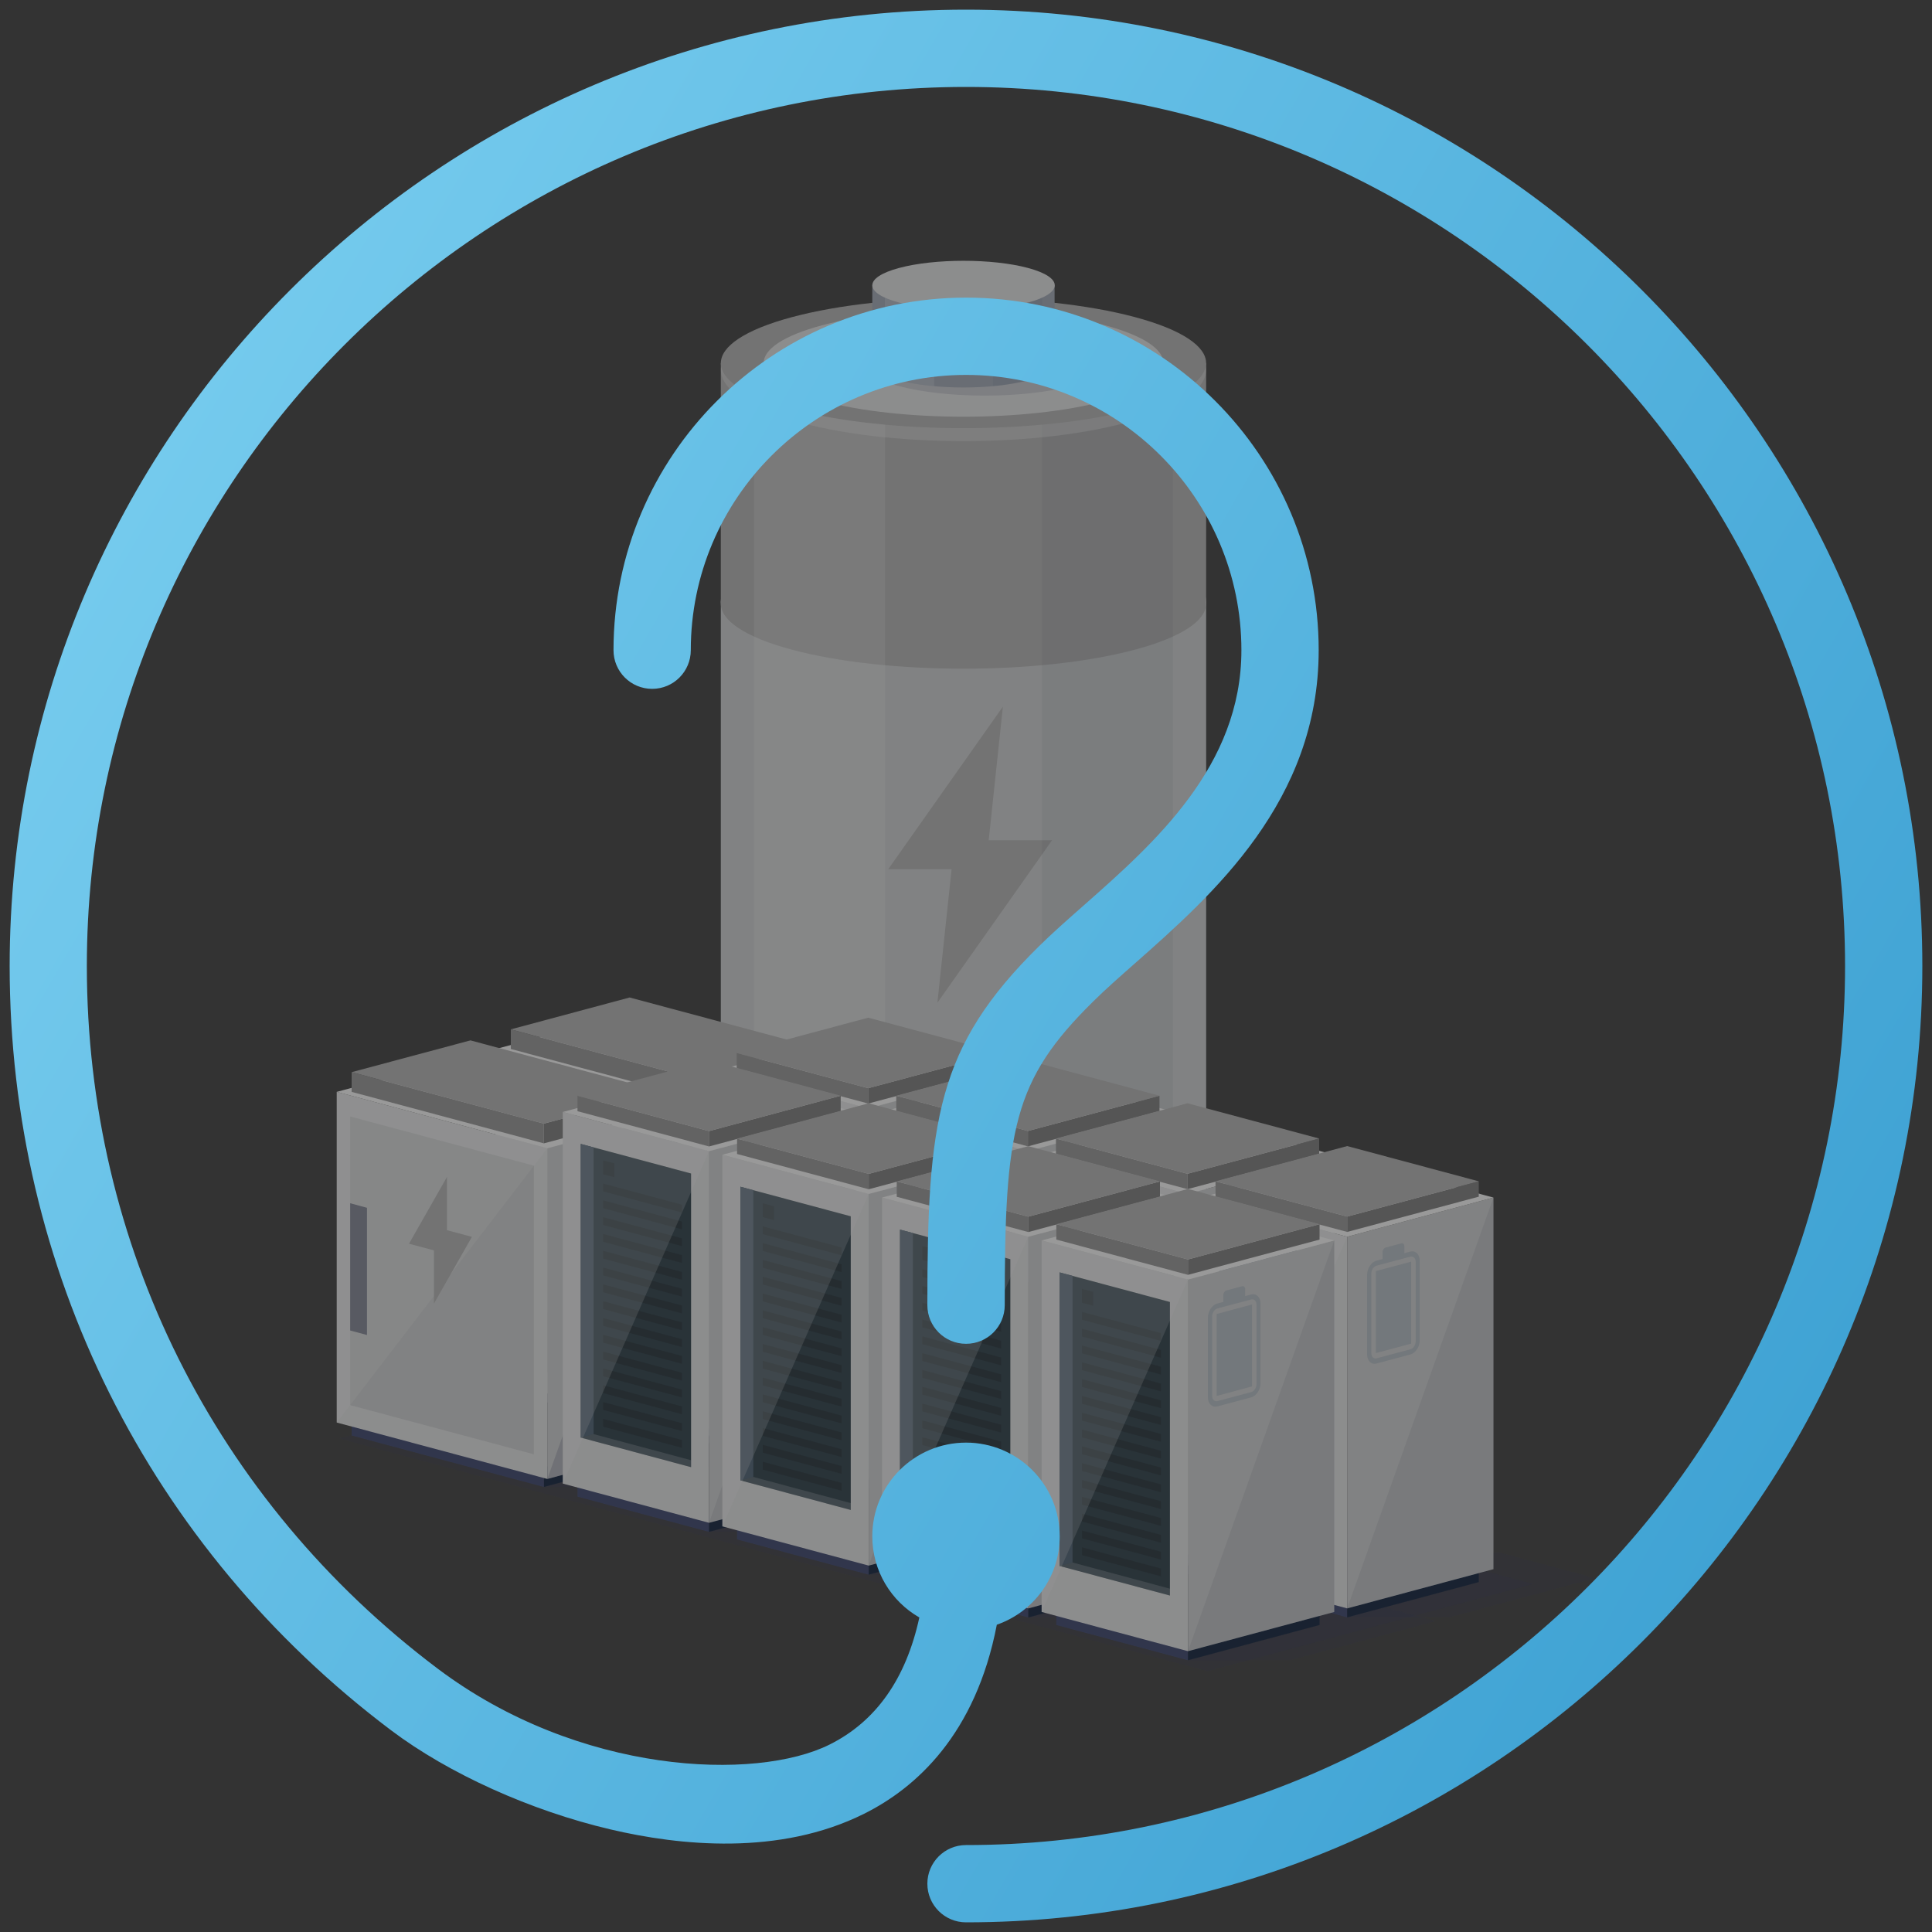 <?xml version="1.0" encoding="UTF-8"?>
<svg xmlns="http://www.w3.org/2000/svg" xmlns:xlink="http://www.w3.org/1999/xlink" viewBox="0 0 200 200">
  <rect x="0" y="0" width="200" height="200" fill="#333333" stroke="none"/>
  <defs>
    <style>
      .cls-1 {
        fill: #e9e9ea;
      }

      .cls-2 {
        fill: #1f333e;
      }

      .cls-3 {
        fill: #566575;
      }

      .cls-4, .cls-5, .cls-6, .cls-7, .cls-8 {
        mix-blend-mode: multiply;
      }

      .cls-4, .cls-8 {
        opacity: .07;
      }

      .cls-9 {
        fill: #17262e;
      }

      .cls-10, .cls-11, .cls-12 {
        fill: #fff;
      }

      .cls-10, .cls-7 {
        opacity: .2;
      }

      .cls-11 {
        opacity: .3;
      }

      .cls-13 {
        fill: #001230;
      }

      .cls-14 {
        fill: #5d6e81;
      }

      .cls-15 {
        isolation: isolate;
      }

      .cls-16 {
        clip-path: url(#clippath-1);
      }

      .cls-17 {
        clip-path: url(#clippath-2);
      }

      .cls-18 {
        fill: #b4bdc5;
      }

      .cls-5 {
        opacity: .1;
      }

      .cls-5, .cls-6, .cls-7, .cls-8, .cls-19 {
        fill: #242b52;
      }

      .cls-6 {
        opacity: .15;
      }

      .cls-20 {
        fill: #9fa8b6;
      }

      .cls-21 {
        opacity: .5;
      }

      .cls-22 {
        fill: #d0d2d3;
      }

      .cls-23 {
        fill: #b3b3b3;
      }

      .cls-24 {
        fill: #949494;
      }

      .cls-25 {
        fill: #00a88a;
      }

      .cls-26 {
        fill: #303a66;
      }

      .cls-27 {
        fill: #43596d;
      }

      .cls-28 {
        fill: #7d8191;
      }

      .cls-29 {
        fill: #e6e7e8;
      }

      .cls-30 {
        fill: url(#Neues_Verlaufsfeld_4);
      }

      .cls-31 {
        fill: #787878;
      }

      .cls-32 {
        clip-path: url(#clippath);
      }

      .cls-33 {
        fill: #5c7824;
      }
    </style>
    <clipPath id="clippath">
      <path class="cls-22" d="M74.62,62.25v63.95c0,1.72,2.45,3.45,7.36,4.76,9.81,2.63,25.71,2.63,35.52,0,4.9-1.31,7.36-3.04,7.36-4.76v-63.95h-50.24Z"/>
    </clipPath>
    <clipPath id="clippath-1">
      <path class="cls-23" d="M74.62,37.59v24.9c0,1.72,2.45,3.45,7.36,4.76,9.81,2.63,25.71,2.63,35.52,0,4.9-1.31,7.36-3.04,7.36-4.76v-24.9h-50.24Z"/>
    </clipPath>
    <clipPath id="clippath-2">
      <path class="cls-20" d="M90.3,29.53v8.05c0,.65.92,1.29,2.76,1.79,3.69.99,9.66.99,13.35,0,1.84-.49,2.76-1.14,2.76-1.79v-8.05h-18.88Z"/>
    </clipPath>
    <linearGradient id="Neues_Verlaufsfeld_4" data-name="Neues Verlaufsfeld 4" x1="14.37" y1="50.35" x2="185.81" y2="149.33" gradientUnits="userSpaceOnUse">
      <stop offset="0" stop-color="#74caed"/>
      <stop offset="1" stop-color="#40a3d4"/>
    </linearGradient>
  </defs>
  <g class="cls-15">
    <g id="Ebene_1" data-name="Ebene 1">
      <g>
        <g class="cls-21">
          <g>
            <path class="cls-6" d="M81.99,121.43c11.42-3.06,29.94-3.06,41.36,0,11.42,3.06,11.42,8.02,0,11.08-11.42,3.06-29.94,3.06-41.36,0-11.42-3.06-11.42-8.02,0-11.08Z"/>
            <path class="cls-6" d="M81.95,122.2c9.83-2.63,25.75-2.63,35.58,0,9.83,2.63,9.83,6.9,0,9.53-9.83,2.63-25.75,2.63-35.58,0-9.83-2.63-9.83-6.9,0-9.53Z"/>
            <g>
              <g>
                <path class="cls-22" d="M74.62,62.25v63.95c0,1.72,2.45,3.45,7.36,4.76,9.81,2.63,25.71,2.63,35.52,0,4.9-1.31,7.36-3.04,7.36-4.76v-63.95h-50.24Z"/>
                <g class="cls-32">
                  <polygon class="cls-23" points="108.91 86.98 102.35 86.98 103.82 73.15 91.95 89.98 98.51 89.98 97.04 103.8 108.91 86.98"/>
                  <rect class="cls-8" x="107.86" y="62.25" width="13.56" height="74.29"/>
                  <rect class="cls-10" x="78.06" y="62.25" width="13.56" height="74.29"/>
                </g>
              </g>
              <path class="cls-1" d="M81.98,57.49c9.81-2.63,25.71-2.63,35.52,0,9.81,2.63,9.81,6.89,0,9.52-9.81,2.63-25.71,2.63-35.52,0-9.81-2.63-9.81-6.89,0-9.52Z"/>
            </g>
            <g>
              <g>
                <path class="cls-23" d="M74.62,37.59v24.9c0,1.72,2.45,3.45,7.36,4.76,9.81,2.63,25.71,2.63,35.52,0,4.9-1.31,7.36-3.04,7.36-4.76v-24.9h-50.24Z"/>
                <g class="cls-16">
                  <rect class="cls-8" x="107.86" y="37.59" width="13.56" height="35.24"/>
                  <rect class="cls-10" x="78.06" y="37.59" width="13.56" height="35.24"/>
                </g>
              </g>
              <path class="cls-23" d="M81.98,32.83c9.81-2.63,25.71-2.63,35.52,0,9.81,2.63,9.81,6.89,0,9.52-9.81,2.63-25.71,2.63-35.52,0-9.81-2.63-9.81-6.89,0-9.52Z"/>
              <path class="cls-29" d="M85.11,33.67c8.08-2.17,21.19-2.17,29.27,0,8.08,2.17,8.08,5.68,0,7.84-8.08,2.17-21.19,2.17-29.27,0-8.08-2.17-8.08-5.68,0-7.84Z"/>
            </g>
            <path class="cls-6" d="M93.07,35.21c4.9-1.31,12.86-1.31,17.76,0,4.9,1.31,4.9,3.45,0,4.76-4.9,1.31-12.86,1.31-17.76,0-4.9-1.31-4.9-3.45,0-4.76Z"/>
            <g>
              <g>
                <path class="cls-20" d="M90.3,29.53v8.05c0,.65.92,1.29,2.76,1.79,3.69.99,9.66.99,13.35,0,1.84-.49,2.76-1.14,2.76-1.79v-8.05h-18.88Z"/>
                <g class="cls-17">
                  <rect class="cls-8" x="102.79" y="29.53" width="5.1" height="11.94"/>
                  <rect class="cls-10" x="91.6" y="29.53" width="5.1" height="11.94"/>
                </g>
              </g>
              <path class="cls-29" d="M93.07,27.74c3.69-.99,9.66-.99,13.35,0,3.69.99,3.69,2.59,0,3.58-3.69.99-9.66.99-13.35,0-3.69-.99-3.69-2.59,0-3.58Z"/>
            </g>
            <path class="cls-11" d="M117.5,42.35c-9.81,2.63-25.71,2.63-35.52,0-4.6-1.23-7.04-2.82-7.33-4.44-.32,2.01,2.12,4.05,7.33,5.59,9.81,2.89,25.71,2.89,35.52,0,5.21-1.54,7.65-3.58,7.33-5.59-.29,1.61-2.73,3.21-7.33,4.44Z"/>
            <g class="cls-4">
              <path class="cls-19" d="M117.5,130.15c-9.81,2.18-25.71,2.18-35.52,0-4.9-1.09-7.36-2.52-7.36-3.95,0,1.72,2.45,3.45,7.36,4.76,9.81,2.63,25.71,2.63,35.52,0,4.9-1.31,7.36-3.04,7.36-4.76,0,1.43-2.45,2.86-7.36,3.95Z"/>
            </g>
          </g>
          <g>
            <polygon class="cls-7" points="35.1 148.91 125 173 158.72 163.97 68.81 139.88 35.1 148.91"/>
            <polygon class="cls-7" points="122.98 171.87 133.51 171.87 148.66 167.81 138.69 165.14 122.98 165.14 122.98 171.87"/>
            <g>
              <g>
                <polygon class="cls-7" points="72.78 149.5 82.15 149.5 95.63 145.89 86.76 143.51 72.78 143.51 72.78 149.5"/>
                <g>
                  <g>
                    <polygon class="cls-14" points="72.78 149.5 85.08 146.2 85.08 144.17 72.78 147.46 72.78 149.5"/>
                    <polygon class="cls-28" points="72.78 149.5 52.88 144.17 52.88 142.13 72.78 147.46 72.78 149.5"/>
                  </g>
                  <polygon class="cls-22" points="73.14 148.67 86.61 145.05 86.61 110.82 73.14 114.43 73.14 148.67"/>
                  <path class="cls-20" d="M84.96,113.77l-10.16,2.72v27.05l10.16-2.72v-27.05h0Z"/>
                  <polygon class="cls-29" points="73.14 148.67 51.34 142.82 51.34 108.59 73.14 114.43 73.14 148.67"/>
                  <polygon class="cls-22" points="71.75 146.12 52.73 141.02 52.73 111.14 71.75 116.24 71.75 146.12"/>
                  <polygon class="cls-12" points="86.61 110.82 64.81 104.98 51.34 108.59 73.14 114.43 86.61 110.82"/>
                  <g>
                    <polygon class="cls-33" points="72.78 113.92 85.08 110.63 85.08 108.59 72.78 111.89 72.78 113.92"/>
                    <polygon class="cls-24" points="72.78 113.92 52.88 108.59 52.88 106.56 72.78 111.89 72.78 113.92"/>
                    <polygon class="cls-23" points="85.08 108.59 65.18 103.26 52.88 106.56 72.78 111.89 85.08 108.59"/>
                  </g>
                  <polygon class="cls-7" points="73.14 148.67 86.61 145.05 86.61 110.82 73.14 148.67"/>
                  <polygon class="cls-10" points="51.34 142.82 51.34 108.59 73.14 114.43 51.34 142.82"/>
                  <polygon class="cls-28" points="54.47 133.77 52.73 133.3 52.73 120.12 54.47 120.59 54.47 133.77"/>
                  <polygon class="cls-25" points="65.33 123.61 62.75 122.91 62.75 117.4 58.82 124.31 61.4 125 61.4 130.51 65.33 123.61"/>
                </g>
              </g>
              <g>
                <polygon class="cls-7" points="89.88 154.14 100.41 154.14 115.57 150.08 105.59 147.41 89.88 147.41 89.88 154.14"/>
                <g>
                  <g>
                    <polygon class="cls-28" points="89.88 154.14 76.26 150.49 76.26 148.9 89.88 152.55 89.88 154.14"/>
                    <polygon class="cls-14" points="89.88 154.14 103.51 150.49 103.51 148.9 89.88 152.55 89.88 154.14"/>
                  </g>
                  <g>
                    <polygon class="cls-29" points="89.88 153.2 74.74 149.15 74.74 110.68 89.88 114.74 89.88 153.2"/>
                    <polygon class="cls-22" points="89.88 153.2 105.03 149.15 105.03 110.68 89.88 114.74 89.88 153.2"/>
                    <polygon class="cls-12" points="105.03 110.68 89.88 106.62 74.74 110.68 89.88 114.74 105.03 110.68"/>
                  </g>
                  <g>
                    <g>
                      <polygon class="cls-3" points="88.02 147.44 76.6 144.38 76.6 113.99 88.02 117.05 88.02 147.44"/>
                      <polygon class="cls-27" points="76.6 113.99 76.6 144.38 77.93 144.03 77.93 114.35 76.6 113.99"/>
                      <polygon class="cls-10" points="88.02 147.44 76.6 144.38 77.93 144.03 88.02 146.73 88.02 147.44"/>
                    </g>
                    <path class="cls-19" d="M87.07,121.08l-8.16-2.19v-.81l8.16,2.19v.81ZM80.08,116l-1.17-.31v1.44l1.17.31v-1.44ZM87.07,122.01l-8.16-2.19v.81l8.16,2.19v-.81ZM87.07,123.75l-8.16-2.19v.81l8.16,2.19v-.81ZM87.07,125.49l-8.16-2.19v.81l8.16,2.19v-.81ZM87.07,127.23l-8.16-2.19v.81l8.16,2.19v-.81ZM87.07,128.97l-8.16-2.19v.81l8.16,2.19v-.81ZM87.07,130.71l-8.16-2.19v.81l8.16,2.19v-.81ZM87.07,132.45l-8.16-2.19v.81l8.16,2.19v-.81ZM87.07,134.2l-8.16-2.19v.81l8.16,2.19v-.81ZM87.07,135.94l-8.16-2.19v.81l8.16,2.19v-.81ZM87.07,144.64l-8.16-2.19v.81l8.16,2.19v-.81ZM87.07,142.9l-8.16-2.19v.81l8.16,2.19v-.81ZM87.07,141.16l-8.16-2.19v.81l8.16,2.19v-.81ZM87.07,139.42l-8.16-2.19v.81l8.16,2.19v-.81ZM87.07,137.68l-8.16-2.19v.81l8.16,2.19v-.81Z"/>
                  </g>
                  <g>
                    <polygon class="cls-24" points="89.88 114.24 76.26 110.59 76.26 109 89.88 112.65 89.88 114.24"/>
                    <polygon class="cls-31" points="89.88 114.24 103.51 110.59 103.51 109 89.88 112.65 89.88 114.24"/>
                    <polygon class="cls-23" points="103.51 109 89.88 105.35 76.26 109 89.88 112.65 103.51 109"/>
                  </g>
                  <polygon class="cls-10" points="74.74 149.15 74.74 110.68 89.88 114.74 74.74 149.15"/>
                  <polygon class="cls-5" points="89.88 153.2 105.03 149.15 105.03 110.68 89.88 153.2"/>
                </g>
              </g>
              <g>
                <polygon class="cls-7" points="106.41 158.57 116.94 158.57 132.09 154.51 122.12 151.84 106.41 151.84 106.41 158.57"/>
                <g>
                  <g>
                    <polygon class="cls-28" points="106.41 158.57 92.78 154.92 92.78 153.33 106.41 156.98 106.41 158.57"/>
                    <polygon class="cls-14" points="106.41 158.57 120.03 154.92 120.03 153.33 106.41 156.98 106.41 158.57"/>
                  </g>
                  <g>
                    <polygon class="cls-29" points="106.41 157.64 91.26 153.58 91.26 115.11 106.41 119.17 106.41 157.64"/>
                    <polygon class="cls-22" points="106.41 157.64 121.55 153.58 121.55 115.11 106.41 119.17 106.41 157.64"/>
                    <polygon class="cls-12" points="121.55 115.11 106.41 111.05 91.26 115.11 106.41 119.17 121.55 115.11"/>
                  </g>
                  <g>
                    <g>
                      <polygon class="cls-3" points="104.55 151.87 93.13 148.81 93.13 118.42 104.55 121.48 104.55 151.87"/>
                      <polygon class="cls-27" points="93.13 118.42 93.13 148.81 94.46 148.46 94.46 118.78 93.13 118.42"/>
                      <polygon class="cls-10" points="104.55 151.87 93.13 148.81 94.46 148.46 104.55 151.16 104.55 151.87"/>
                    </g>
                    <path class="cls-19" d="M103.6,125.51l-8.16-2.19v-.81l8.16,2.19v.81ZM96.61,120.43l-1.17-.31v1.44l1.17.31v-1.44ZM103.6,126.44l-8.16-2.19v.81l8.16,2.19v-.81ZM103.6,128.18l-8.16-2.19v.81l8.16,2.19v-.81ZM103.6,129.92l-8.16-2.19v.81l8.16,2.19v-.81ZM103.6,131.66l-8.16-2.19v.81l8.16,2.19v-.81ZM103.6,133.4l-8.16-2.19v.81l8.16,2.19v-.81ZM103.6,135.14l-8.16-2.19v.81l8.16,2.19v-.81ZM103.6,136.89l-8.16-2.19v.81l8.16,2.19v-.81ZM103.6,138.63l-8.16-2.19v.81l8.16,2.19v-.81ZM103.6,140.37l-8.16-2.19v.81l8.16,2.19v-.81ZM103.6,149.07l-8.16-2.19v.81l8.16,2.19v-.81ZM103.6,147.33l-8.16-2.19v.81l8.16,2.19v-.81ZM103.6,145.59l-8.16-2.19v.81l8.16,2.19v-.81ZM103.6,143.85l-8.16-2.19v.81l8.16,2.19v-.81ZM103.6,142.11l-8.16-2.19v.81l8.16,2.19v-.81Z"/>
                  </g>
                  <g>
                    <polygon class="cls-24" points="106.41 118.67 92.78 115.02 92.78 113.43 106.41 117.08 106.41 118.67"/>
                    <polygon class="cls-31" points="106.41 118.67 120.03 115.02 120.03 113.43 106.41 117.08 106.41 118.67"/>
                    <polygon class="cls-23" points="120.03 113.43 106.41 109.78 92.78 113.43 106.41 117.08 120.03 113.43"/>
                  </g>
                  <polygon class="cls-10" points="91.26 153.58 91.26 115.11 106.41 119.17 91.26 153.58"/>
                  <polygon class="cls-5" points="106.41 157.64 121.55 153.58 121.55 115.11 106.41 157.64"/>
                </g>
              </g>
              <g>
                <polygon class="cls-7" points="122.93 163 133.46 163 148.62 158.94 138.64 156.27 122.93 156.27 122.93 163"/>
                <g>
                  <g>
                    <polygon class="cls-28" points="122.93 163 109.31 159.35 109.31 157.76 122.93 161.41 122.93 163"/>
                    <polygon class="cls-14" points="122.93 163 136.56 159.35 136.56 157.76 122.93 161.41 122.93 163"/>
                  </g>
                  <g>
                    <polygon class="cls-29" points="122.93 162.07 107.79 158.01 107.79 119.54 122.93 123.6 122.93 162.07"/>
                    <polygon class="cls-22" points="122.93 162.07 138.07 158.01 138.07 119.54 122.93 123.6 122.93 162.07"/>
                    <polygon class="cls-12" points="138.07 119.54 122.93 115.48 107.79 119.54 122.93 123.6 138.07 119.54"/>
                  </g>
                  <g>
                    <g>
                      <polygon class="cls-3" points="121.07 156.3 109.65 153.24 109.65 122.85 121.07 125.91 121.07 156.3"/>
                      <polygon class="cls-27" points="109.65 122.85 109.65 153.24 110.98 152.89 110.98 123.21 109.65 122.85"/>
                      <polygon class="cls-10" points="121.07 156.3 109.65 153.24 110.98 152.89 121.07 155.59 121.07 156.3"/>
                    </g>
                    <path class="cls-19" d="M120.12,129.94l-8.16-2.19v-.81l8.16,2.19v.81ZM113.13,124.86l-1.17-.31v1.44l1.17.31v-1.44ZM120.12,130.87l-8.16-2.19v.81l8.16,2.19v-.81ZM120.12,132.61l-8.16-2.19v.81l8.16,2.19v-.81ZM120.12,134.35l-8.16-2.19v.81l8.16,2.19v-.81ZM120.12,136.09l-8.16-2.19v.81l8.16,2.19v-.81ZM120.12,137.83l-8.16-2.19v.81l8.16,2.19v-.81ZM120.12,139.58l-8.16-2.19v.81l8.16,2.19v-.81ZM120.12,141.32l-8.16-2.19v.81l8.16,2.19v-.81ZM120.12,143.06l-8.16-2.19v.81l8.16,2.19v-.81ZM120.12,144.8l-8.16-2.19v.81l8.16,2.19v-.81ZM120.12,153.5l-8.16-2.19v.81l8.16,2.19v-.81ZM120.12,151.76l-8.16-2.19v.81l8.16,2.19v-.81ZM120.12,150.02l-8.16-2.19v.81l8.16,2.19v-.81ZM120.12,148.28l-8.16-2.19v.81l8.16,2.19v-.81ZM120.12,146.54l-8.16-2.19v.81l8.16,2.19v-.81Z"/>
                  </g>
                  <g>
                    <polygon class="cls-24" points="122.93 123.1 109.31 119.45 109.31 117.86 122.93 121.51 122.93 123.1"/>
                    <polygon class="cls-31" points="122.93 123.1 136.56 119.45 136.56 117.86 122.93 121.51 122.93 123.1"/>
                    <polygon class="cls-23" points="136.56 117.86 122.93 114.21 109.31 117.86 122.93 121.51 136.56 117.86"/>
                  </g>
                  <polygon class="cls-10" points="107.79 158.01 107.79 119.54 122.93 123.6 107.79 158.01"/>
                  <polygon class="cls-5" points="122.93 162.07 138.07 158.01 138.07 119.54 122.93 162.07"/>
                </g>
              </g>
              <g>
                <polygon class="cls-7" points="139.46 167.43 149.99 167.43 165.14 163.37 155.17 160.7 139.46 160.7 139.46 167.43"/>
                <g>
                  <g>
                    <polygon class="cls-26" points="139.46 167.43 125.83 163.78 125.83 162.19 139.46 165.84 139.46 167.43"/>
                    <polygon class="cls-13" points="139.46 167.43 153.08 163.78 153.08 162.19 139.46 165.84 139.46 167.43"/>
                  </g>
                  <g>
                    <polygon class="cls-29" points="139.46 166.5 124.31 162.44 124.31 123.97 139.46 128.03 139.46 166.5"/>
                    <polygon class="cls-22" points="139.46 166.5 154.6 162.44 154.6 123.97 139.46 128.03 139.46 166.5"/>
                    <polygon class="cls-12" points="154.6 123.97 139.46 119.91 124.31 123.97 139.46 128.03 154.6 123.97"/>
                  </g>
                  <g>
                    <g>
                      <polygon class="cls-3" points="137.59 160.73 126.17 157.67 126.17 127.28 137.59 130.34 137.59 160.73"/>
                      <polygon class="cls-27" points="126.17 127.28 126.17 157.67 127.51 157.32 127.51 127.64 126.17 127.28"/>
                      <polygon class="cls-10" points="137.59 160.73 126.17 157.67 127.51 157.32 137.59 160.02 137.59 160.73"/>
                    </g>
                    <path class="cls-19" d="M136.64,134.37l-8.16-2.19v-.81l8.16,2.19v.81ZM129.65,129.29l-1.17-.31v1.44l1.17.31v-1.44ZM136.64,135.3l-8.16-2.19v.81l8.16,2.19v-.81ZM136.64,137.04l-8.16-2.19v.81l8.16,2.19v-.81ZM136.64,138.78l-8.16-2.19v.81l8.16,2.19v-.81ZM136.64,140.52l-8.16-2.19v.81l8.16,2.19v-.81ZM136.64,142.27l-8.16-2.19v.81l8.16,2.19v-.81ZM136.64,144.01l-8.16-2.19v.81l8.16,2.19v-.81ZM136.64,145.75l-8.16-2.19v.81l8.16,2.19v-.81ZM136.64,147.49l-8.16-2.19v.81l8.16,2.19v-.81ZM136.64,149.23l-8.16-2.19v.81l8.16,2.19v-.81ZM136.64,157.93l-8.16-2.19v.81l8.16,2.19v-.81ZM136.64,156.19l-8.16-2.19v.81l8.16,2.19v-.81ZM136.64,154.45l-8.16-2.19v.81l8.16,2.19v-.81ZM136.64,152.71l-8.16-2.19v.81l8.16,2.19v-.81ZM136.64,150.97l-8.16-2.19v.81l8.16,2.19v-.81Z"/>
                  </g>
                  <g>
                    <polygon class="cls-24" points="139.46 127.53 125.83 123.88 125.83 122.29 139.46 125.94 139.46 127.53"/>
                    <polygon class="cls-31" points="139.46 127.53 153.08 123.88 153.08 122.29 139.46 125.94 139.46 127.53"/>
                    <polygon class="cls-23" points="153.08 122.29 139.46 118.64 125.83 122.29 139.46 125.94 153.08 122.29"/>
                  </g>
                  <polygon class="cls-10" points="124.31 162.44 124.31 123.97 139.46 128.03 124.31 162.44"/>
                  <polygon class="cls-5" points="139.46 166.5 154.6 162.44 154.6 123.97 139.46 166.5"/>
                  <g>
                    <polygon class="cls-18" points="142.43 140.07 146.09 139.09 146.09 130.6 142.43 131.58 142.43 140.07"/>
                    <path class="cls-18" d="M146,129.56l-.62.17v-.72c0-.21-.14-.34-.31-.3l-1.64.44c-.17.05-.31.25-.31.46v.72l-.62.17c-.54.14-.98.8-.98,1.47v8.24c0,.66.44,1.09.98.94l3.49-.93c.54-.14.98-.8.98-1.47v-8.24c0-.66-.44-1.09-.98-.94ZM146.55,138.86c0,.37-.24.74-.55.82l-3.49.93c-.3.08-.55-.16-.55-.53v-8.24c0-.37.24-.74.55-.82l3.49-.93c.3-.08.55.16.55.53v8.24Z"/>
                  </g>
                </g>
              </g>
            </g>
            <g>
              <g>
                <polygon class="cls-7" points="56.3 153.93 65.67 153.93 79.15 150.32 70.28 147.95 56.3 147.95 56.3 153.93"/>
                <g>
                  <g>
                    <polygon class="cls-13" points="56.3 153.93 68.6 150.64 68.6 148.6 56.3 151.9 56.3 153.93"/>
                    <polygon class="cls-26" points="56.3 153.93 36.4 148.6 36.4 146.57 56.3 151.9 56.3 153.93"/>
                  </g>
                  <polygon class="cls-22" points="56.66 153.1 70.13 149.49 70.13 115.26 56.66 118.87 56.66 153.1"/>
                  <path class="cls-20" d="M68.48,118.2l-10.16,2.72v27.05l10.16-2.72v-27.05h0Z"/>
                  <polygon class="cls-29" points="56.66 153.1 34.86 147.26 34.86 113.03 56.66 118.87 56.66 153.1"/>
                  <polygon class="cls-22" points="55.27 150.55 36.25 145.46 36.25 115.58 55.27 120.67 55.27 150.55"/>
                  <polygon class="cls-12" points="70.13 115.26 48.34 109.42 34.86 113.03 56.66 118.87 70.13 115.26"/>
                  <g>
                    <polygon class="cls-31" points="56.3 118.36 68.6 115.06 68.6 113.03 56.3 116.32 56.3 118.36"/>
                    <polygon class="cls-24" points="56.3 118.36 36.4 113.03 36.4 110.99 56.3 116.32 56.3 118.36"/>
                    <polygon class="cls-23" points="68.6 113.03 48.7 107.7 36.4 110.99 56.3 116.32 68.6 113.03"/>
                  </g>
                  <polygon class="cls-7" points="56.66 153.1 70.13 149.49 70.13 115.26 56.66 153.1"/>
                  <polygon class="cls-10" points="34.86 147.26 34.86 113.03 56.66 118.87 34.86 147.26"/>
                  <polygon class="cls-28" points="37.99 138.2 36.25 137.73 36.25 124.56 37.99 125.03 37.99 138.2"/>
                  <polygon class="cls-23" points="48.85 128.04 46.27 127.35 46.27 121.84 42.34 128.75 44.92 129.44 44.92 134.95 48.85 128.04"/>
                </g>
              </g>
              <g>
                <polygon class="cls-7" points="73.4 158.58 83.93 158.58 99.09 154.52 89.11 151.85 73.4 151.85 73.4 158.58"/>
                <g>
                  <g>
                    <polygon class="cls-26" points="73.4 158.58 59.78 154.93 59.78 153.33 73.4 156.98 73.4 158.58"/>
                    <polygon class="cls-13" points="73.4 158.58 87.03 154.93 87.03 153.33 73.4 156.98 73.4 158.58"/>
                  </g>
                  <g>
                    <polygon class="cls-29" points="73.4 157.64 58.26 153.58 58.26 115.11 73.4 119.17 73.4 157.64"/>
                    <polygon class="cls-22" points="73.4 157.64 88.55 153.58 88.55 115.11 73.4 119.17 73.4 157.64"/>
                    <polygon class="cls-12" points="88.55 115.11 73.4 111.06 58.26 115.11 73.4 119.17 88.55 115.11"/>
                  </g>
                  <g>
                    <g>
                      <polygon class="cls-2" points="71.54 151.88 60.12 148.82 60.12 118.42 71.54 121.48 71.54 151.88"/>
                      <polygon class="cls-27" points="60.12 118.42 60.12 148.82 61.45 148.46 61.45 118.78 60.12 118.42"/>
                      <polygon class="cls-10" points="71.54 151.88 60.12 148.82 61.45 148.46 71.54 151.16 71.54 151.88"/>
                    </g>
                    <path class="cls-9" d="M70.59,125.52l-8.16-2.19v-.81l8.16,2.19v.81ZM63.6,120.43l-1.17-.31v1.44l1.17.31v-1.44ZM70.59,126.45l-8.16-2.19v.81l8.16,2.19v-.81ZM70.59,128.19l-8.16-2.19v.81l8.16,2.19v-.81ZM70.59,129.93l-8.16-2.19v.81l8.16,2.19v-.81ZM70.59,131.67l-8.16-2.19v.81l8.16,2.19v-.81ZM70.59,133.41l-8.16-2.19v.81l8.16,2.19v-.81ZM70.59,135.15l-8.16-2.19v.81l8.16,2.19v-.81ZM70.59,136.89l-8.16-2.19v.81l8.16,2.19v-.81ZM70.59,138.63l-8.16-2.19v.81l8.16,2.19v-.81ZM70.59,140.37l-8.16-2.19v.81l8.16,2.19v-.81ZM70.59,149.07l-8.16-2.19v.81l8.16,2.19v-.81ZM70.59,147.33l-8.16-2.19v.81l8.16,2.19v-.81ZM70.59,145.59l-8.16-2.19v.81l8.16,2.19v-.81ZM70.59,143.85l-8.16-2.19v.81l8.16,2.19v-.81ZM70.59,142.11l-8.16-2.19v.81l8.16,2.19v-.81Z"/>
                  </g>
                  <g>
                    <polygon class="cls-24" points="73.4 118.68 59.78 115.03 59.78 113.43 73.4 117.09 73.4 118.68"/>
                    <polygon class="cls-31" points="73.4 118.68 87.03 115.03 87.03 113.43 73.4 117.09 73.4 118.68"/>
                    <polygon class="cls-23" points="87.03 113.43 73.4 109.78 59.78 113.43 73.4 117.09 87.03 113.43"/>
                  </g>
                  <polygon class="cls-10" points="58.26 153.58 58.26 115.11 73.4 119.17 58.26 153.58"/>
                  <polygon class="cls-5" points="73.4 157.64 88.55 153.58 88.55 115.11 73.4 157.64"/>
                </g>
              </g>
              <g>
                <polygon class="cls-7" points="89.93 163.01 100.46 163.01 115.61 158.95 105.64 156.28 89.93 156.28 89.93 163.01"/>
                <g>
                  <g>
                    <polygon class="cls-26" points="89.93 163.01 76.3 159.36 76.3 157.76 89.93 161.41 89.93 163.01"/>
                    <polygon class="cls-13" points="89.93 163.01 103.55 159.36 103.55 157.76 89.93 161.41 89.93 163.01"/>
                  </g>
                  <g>
                    <polygon class="cls-29" points="89.93 162.07 74.78 158.01 74.78 119.54 89.93 123.6 89.93 162.07"/>
                    <polygon class="cls-22" points="89.93 162.07 105.07 158.01 105.07 119.54 89.93 123.6 89.93 162.07"/>
                    <polygon class="cls-12" points="105.07 119.54 89.93 115.49 74.78 119.54 89.93 123.6 105.07 119.54"/>
                  </g>
                  <g>
                    <g>
                      <polygon class="cls-2" points="88.07 156.31 76.65 153.25 76.65 122.85 88.07 125.91 88.07 156.31"/>
                      <polygon class="cls-27" points="76.65 122.85 76.65 153.25 77.98 152.89 77.98 123.21 76.65 122.85"/>
                      <polygon class="cls-10" points="88.07 156.31 76.65 153.25 77.98 152.89 88.07 155.6 88.07 156.31"/>
                    </g>
                    <path class="cls-9" d="M87.12,129.95l-8.16-2.19v-.81l8.16,2.19v.81ZM80.13,124.87l-1.17-.31v1.44l1.17.31v-1.44ZM87.12,130.88l-8.16-2.19v.81l8.16,2.19v-.81ZM87.12,132.62l-8.16-2.19v.81l8.16,2.19v-.81ZM87.12,134.36l-8.16-2.19v.81l8.16,2.19v-.81ZM87.12,136.1l-8.16-2.19v.81l8.16,2.19v-.81ZM87.12,137.84l-8.16-2.19v.81l8.16,2.19v-.81ZM87.12,139.58l-8.16-2.19v.81l8.16,2.19v-.81ZM87.12,141.32l-8.16-2.19v.81l8.16,2.19v-.81ZM87.12,143.06l-8.16-2.19v.81l8.16,2.19v-.81ZM87.12,144.8l-8.16-2.19v.81l8.16,2.19v-.81ZM87.12,153.51l-8.16-2.19v.81l8.16,2.19v-.81ZM87.12,151.76l-8.16-2.19v.81l8.16,2.19v-.81ZM87.12,150.02l-8.16-2.19v.81l8.16,2.19v-.81ZM87.12,148.28l-8.16-2.19v.81l8.16,2.19v-.81ZM87.12,146.54l-8.16-2.19v.81l8.16,2.19v-.81Z"/>
                  </g>
                  <g>
                    <polygon class="cls-24" points="89.93 123.11 76.3 119.46 76.3 117.87 89.93 121.52 89.93 123.11"/>
                    <polygon class="cls-31" points="89.93 123.11 103.55 119.46 103.55 117.87 89.93 121.52 89.93 123.11"/>
                    <polygon class="cls-23" points="103.55 117.87 89.93 114.21 76.3 117.87 89.93 121.52 103.55 117.87"/>
                  </g>
                  <polygon class="cls-10" points="74.78 158.01 74.78 119.54 89.93 123.6 74.78 158.01"/>
                  <polygon class="cls-5" points="89.93 162.07 105.07 158.01 105.07 119.54 89.93 162.07"/>
                </g>
              </g>
              <g>
                <polygon class="cls-7" points="106.45 167.44 116.98 167.44 132.14 163.38 122.16 160.71 106.45 160.71 106.45 167.44"/>
                <g>
                  <g>
                    <polygon class="cls-26" points="106.45 167.44 92.83 163.79 92.83 162.19 106.45 165.84 106.45 167.44"/>
                    <polygon class="cls-13" points="106.45 167.44 120.08 163.79 120.08 162.19 106.45 165.84 106.45 167.44"/>
                  </g>
                  <g>
                    <polygon class="cls-29" points="106.45 166.5 91.31 162.44 91.31 123.97 106.45 128.03 106.45 166.5"/>
                    <polygon class="cls-22" points="106.45 166.5 121.6 162.44 121.6 123.97 106.45 128.03 106.45 166.5"/>
                    <polygon class="cls-12" points="121.6 123.97 106.45 119.92 91.31 123.97 106.45 128.03 121.6 123.97"/>
                  </g>
                  <g>
                    <g>
                      <polygon class="cls-2" points="104.59 160.74 93.17 157.68 93.17 127.29 104.59 130.35 104.59 160.74"/>
                      <polygon class="cls-27" points="93.17 127.29 93.17 157.68 94.5 157.32 94.5 127.64 93.17 127.29"/>
                      <polygon class="cls-10" points="104.59 160.74 93.17 157.68 94.5 157.32 104.59 160.03 104.59 160.74"/>
                    </g>
                    <path class="cls-9" d="M103.64,134.38l-8.16-2.19v-.81l8.16,2.19v.81ZM96.65,129.3l-1.17-.31v1.44l1.17.31v-1.44ZM103.64,135.31l-8.16-2.19v.81l8.16,2.19v-.81ZM103.64,137.05l-8.16-2.19v.81l8.16,2.19v-.81ZM103.64,138.79l-8.16-2.19v.81l8.16,2.19v-.81ZM103.64,140.53l-8.16-2.19v.81l8.16,2.19v-.81ZM103.64,142.27l-8.16-2.19v.81l8.16,2.19v-.81ZM103.64,144.01l-8.16-2.19v.81l8.16,2.19v-.81ZM103.64,145.75l-8.16-2.19v.81l8.16,2.19v-.81ZM103.64,147.49l-8.16-2.19v.81l8.16,2.19v-.81ZM103.64,149.23l-8.16-2.19v.81l8.16,2.19v-.81ZM103.64,157.94l-8.16-2.19v.81l8.16,2.19v-.81ZM103.64,156.2l-8.16-2.19v.81l8.16,2.19v-.81ZM103.64,154.45l-8.16-2.19v.81l8.16,2.19v-.81ZM103.64,152.71l-8.16-2.19v.81l8.16,2.19v-.81ZM103.64,150.97l-8.16-2.19v.81l8.16,2.19v-.81Z"/>
                  </g>
                  <g>
                    <polygon class="cls-24" points="106.45 127.54 92.83 123.89 92.83 122.3 106.45 125.95 106.45 127.54"/>
                    <polygon class="cls-31" points="106.45 127.54 120.08 123.89 120.08 122.3 106.45 125.95 106.45 127.54"/>
                    <polygon class="cls-23" points="120.08 122.3 106.45 118.65 92.83 122.3 106.45 125.95 120.08 122.3"/>
                  </g>
                  <polygon class="cls-10" points="91.31 162.44 91.31 123.97 106.45 128.03 91.31 162.44"/>
                  <polygon class="cls-5" points="106.45 166.5 121.6 162.44 121.6 123.97 106.45 166.5"/>
                </g>
              </g>
              <g>
                <g>
                  <polygon class="cls-26" points="122.98 171.87 109.35 168.22 109.35 166.62 122.98 170.28 122.98 171.87"/>
                  <polygon class="cls-13" points="122.98 171.87 136.6 168.22 136.6 166.62 122.98 170.28 122.98 171.87"/>
                </g>
                <g>
                  <polygon class="cls-29" points="122.98 170.93 107.83 166.87 107.83 128.41 122.98 132.46 122.98 170.93"/>
                  <polygon class="cls-22" points="122.98 170.93 138.12 166.87 138.12 128.41 122.98 132.46 122.98 170.93"/>
                  <polygon class="cls-12" points="138.12 128.41 122.98 124.35 107.83 128.41 122.98 132.46 138.12 128.41"/>
                </g>
                <g>
                  <g>
                    <polygon class="cls-2" points="121.11 165.17 109.69 162.11 109.69 131.72 121.11 134.78 121.11 165.17"/>
                    <polygon class="cls-27" points="109.69 131.72 109.69 162.11 111.03 161.75 111.03 132.07 109.69 131.72"/>
                    <polygon class="cls-10" points="121.11 165.17 109.69 162.11 111.03 161.75 121.11 164.46 121.11 165.17"/>
                  </g>
                  <path class="cls-9" d="M120.17,138.81l-8.16-2.19v-.81l8.16,2.19v.81ZM113.17,133.73l-1.17-.31v1.44l1.17.31v-1.44ZM120.17,139.74l-8.16-2.19v.81l8.16,2.19v-.81ZM120.17,141.48l-8.16-2.19v.81l8.16,2.19v-.81ZM120.17,143.22l-8.16-2.19v.81l8.16,2.19v-.81ZM120.17,144.96l-8.16-2.19v.81l8.16,2.19v-.81ZM120.17,146.7l-8.16-2.19v.81l8.16,2.19v-.81ZM120.17,148.44l-8.16-2.19v.81l8.16,2.19v-.81ZM120.17,150.18l-8.16-2.19v.81l8.16,2.19v-.81ZM120.17,151.92l-8.16-2.19v.81l8.16,2.19v-.81ZM120.17,153.66l-8.16-2.19v.81l8.16,2.19v-.81ZM120.17,162.37l-8.16-2.19v.81l8.16,2.19v-.81ZM120.17,160.63l-8.16-2.19v.81l8.16,2.19v-.81ZM120.17,158.89l-8.16-2.19v.81l8.16,2.19v-.81ZM120.17,157.14l-8.16-2.19v.81l8.16,2.19v-.81ZM120.17,155.4l-8.16-2.19v.81l8.16,2.19v-.81Z"/>
                </g>
                <g>
                  <polygon class="cls-24" points="122.98 131.97 109.35 128.32 109.35 126.73 122.98 130.38 122.98 131.97"/>
                  <polygon class="cls-31" points="122.98 131.97 136.6 128.32 136.6 126.73 122.98 130.38 122.98 131.97"/>
                  <polygon class="cls-23" points="136.6 126.73 122.98 123.08 109.35 126.73 122.98 130.38 136.6 126.73"/>
                </g>
                <polygon class="cls-10" points="107.83 166.87 107.83 128.41 122.98 132.46 107.83 166.87"/>
                <polygon class="cls-5" points="122.98 170.93 138.12 166.87 138.12 128.41 122.98 170.93"/>
                <g>
                  <polygon class="cls-18" points="125.95 144.51 129.61 143.52 129.61 135.04 125.95 136.02 125.95 144.51"/>
                  <path class="cls-18" d="M129.52,134l-.62.17v-.72c0-.21-.14-.34-.31-.3l-1.64.44c-.17.05-.31.25-.31.46v.72l-.62.17c-.54.14-.98.8-.98,1.47v8.24c0,.66.44,1.09.98.94l3.49-.93c.54-.14.98-.8.98-1.47v-8.24c0-.66-.44-1.09-.98-.94ZM130.07,143.29c0,.37-.24.74-.55.82l-3.49.93c-.3.08-.55-.16-.55-.53v-8.24c0-.37.24-.74.55-.82l3.49-.93c.3-.08.55.16.55.53v8.24Z"/>
                </g>
              </g>
            </g>
          </g>
        </g>
        <path class="cls-30" d="M100,139.11c-2.21,0-4-1.79-4-4,0-19.1.95-26.71,11.56-37.16,1.4-1.38,2.99-2.78,4.67-4.26,7.25-6.4,16.28-14.37,16.28-26.38,0-15.71-12.79-28.5-28.5-28.5s-28.5,12.79-28.5,28.5c0,2.21-1.79,4-4,4s-4-1.79-4-4c0-20.13,16.37-36.5,36.5-36.5s36.5,16.37,36.5,36.5c0,15.62-10.97,25.3-18.98,32.38-1.6,1.41-3.11,2.74-4.35,3.97-8.33,8.19-9.17,13.28-9.17,31.45,0,2.21-1.79,4-4,4ZM100,1C45.41,1,1,45.41,1,100c0,31.39,14.4,60.23,39.5,79.13,5.95,4.48,14.43,8.31,22.7,10.25,7.13,1.68,17.48,2.76,26.25-1.62,5.36-2.67,11.55-8.2,13.74-19.57,3.79-1.32,6.51-4.91,6.51-9.15,0-5.36-4.34-9.7-9.7-9.7s-9.7,4.34-9.7,9.7c0,3.6,1.96,6.73,4.87,8.4-1.38,6.34-4.48,10.76-9.3,13.16-7.6,3.79-25.92,3.16-40.57-7.87-23.08-17.38-36.31-43.89-36.31-72.74C9,49.82,49.82,9,100,9s91,40.82,91,91-40.82,91-91,91c-2.21,0-4,1.79-4,4s1.79,4,4,4c54.59,0,99-44.41,99-99S154.59,1,100,1Z"/>
      </g>
    </g>
  </g>
</svg>